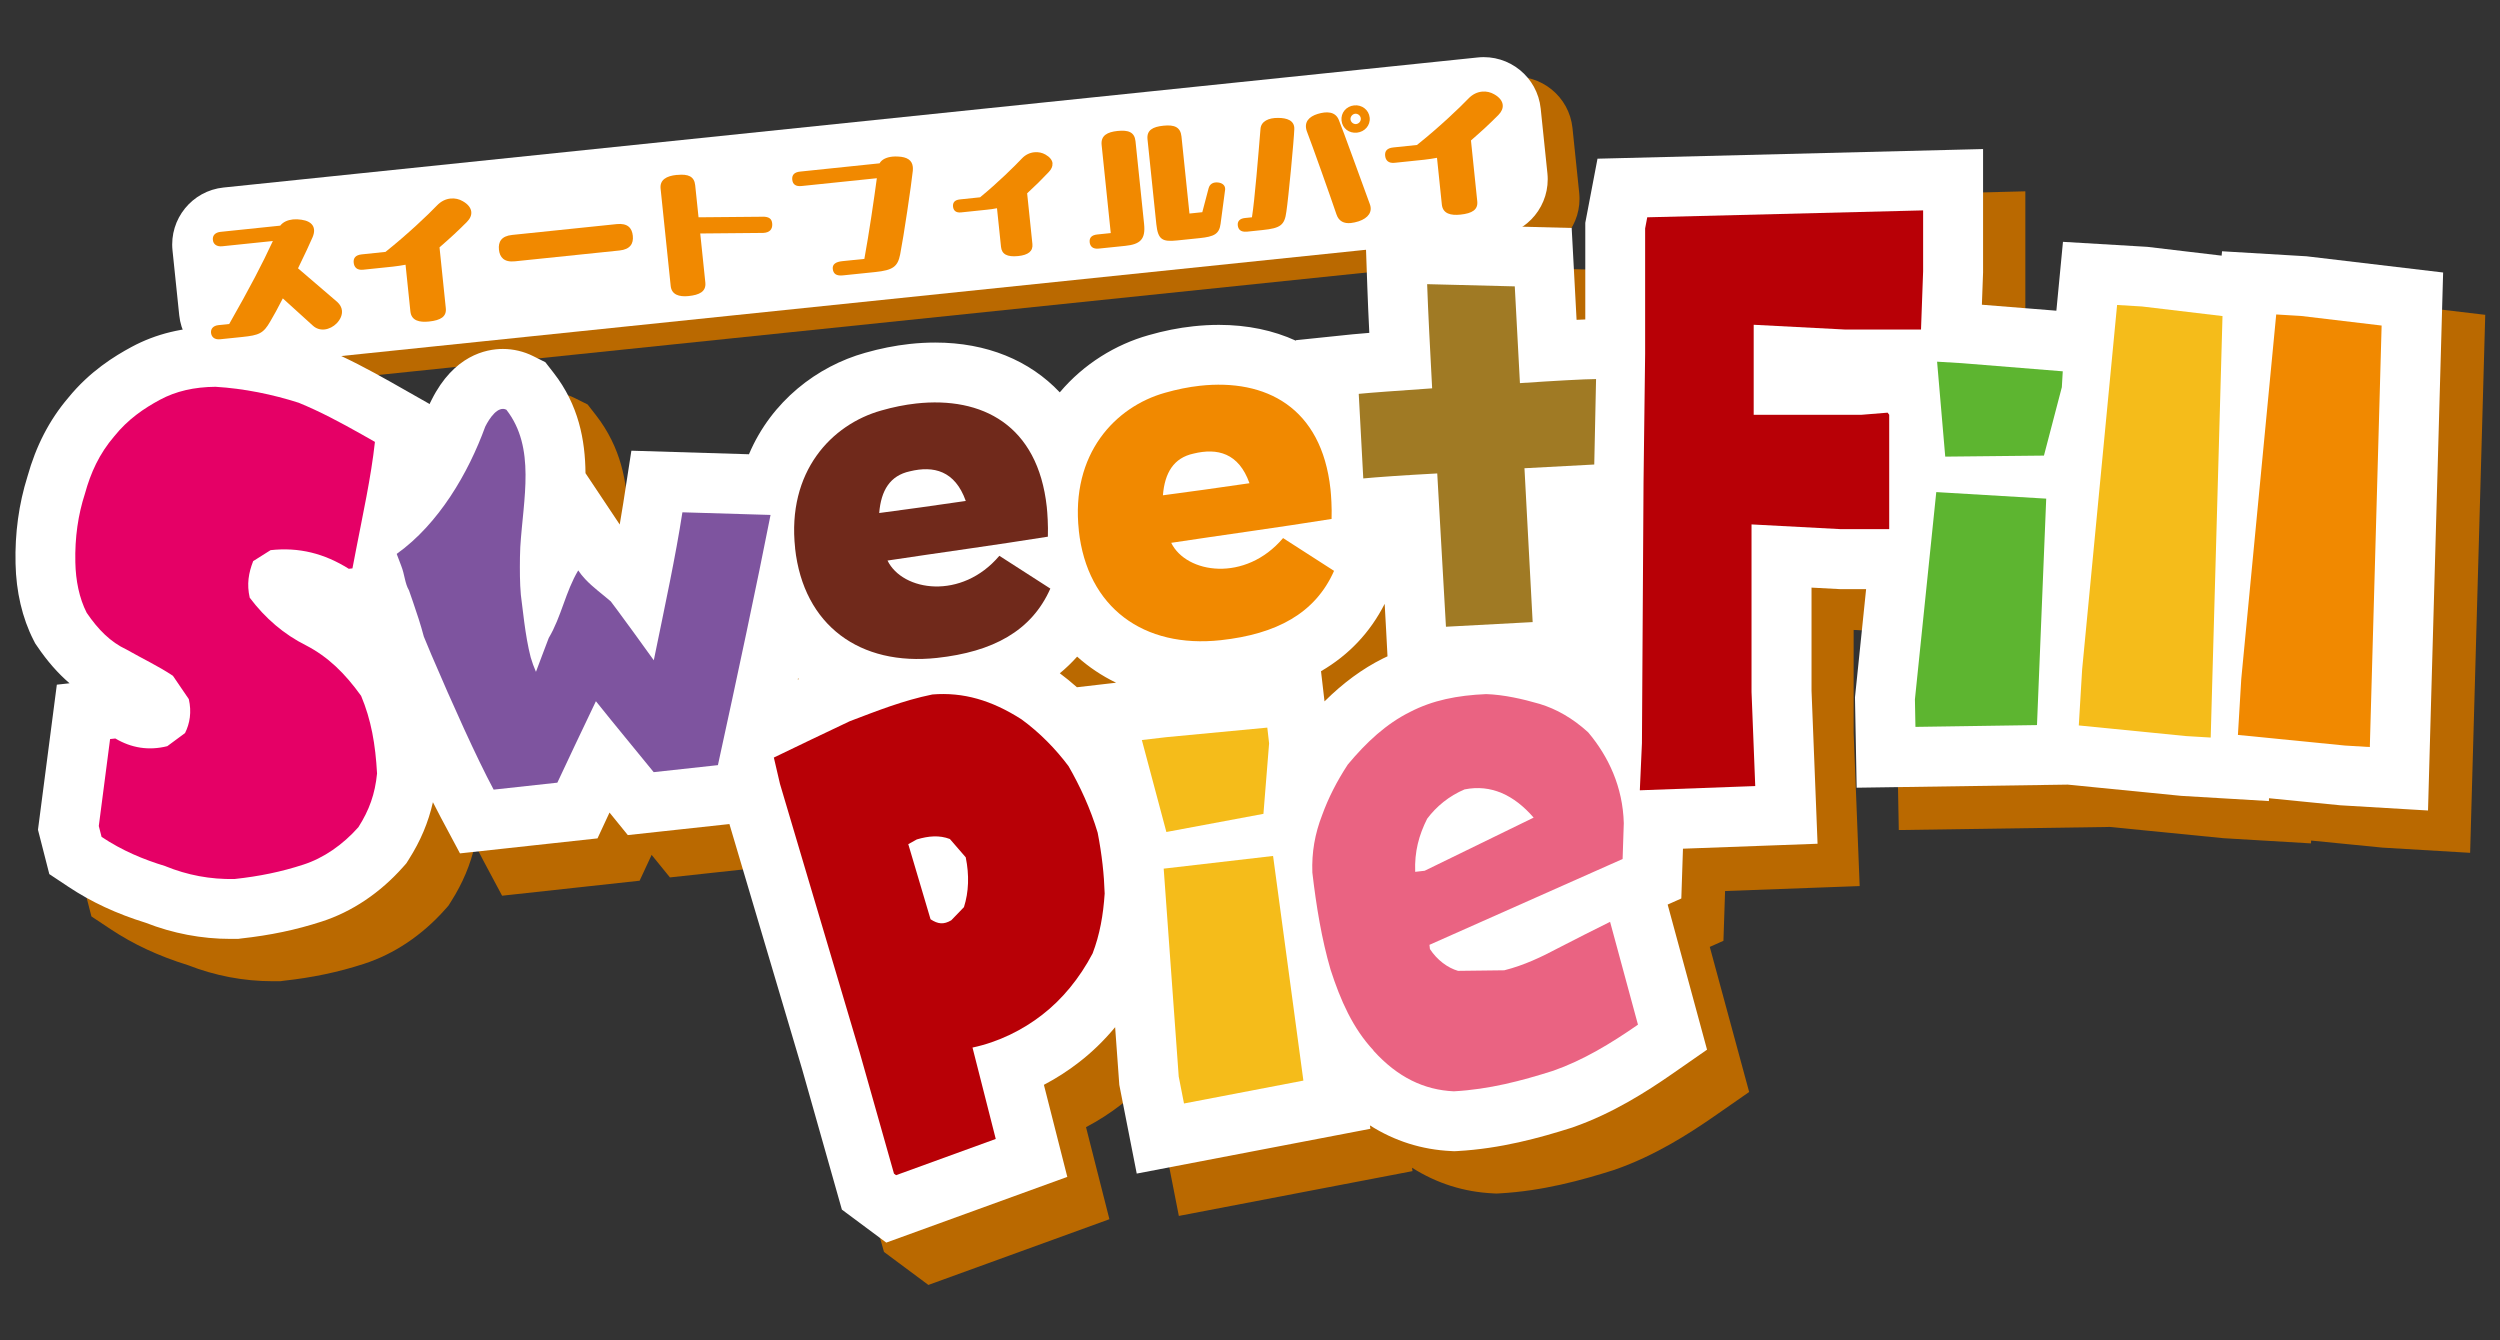<svg width="485" height="260" viewBox="0 0 485 260" fill="none" xmlns="http://www.w3.org/2000/svg">
<rect x="0" y="0" width="485" height="260" fill="#333333" stroke="none"/>
<path d="M455.626 57.917L439.276 56.947L439.196 57.797L424.766 56.087L408.416 55.117L407.136 68.477L392.686 67.317L392.916 61.057V37.117L318.116 38.987L315.746 51.427V70.177C315.226 70.197 314.666 70.217 314.056 70.247L313.106 52.427L273.026 51.407L273.456 63.747C273.546 66.447 273.686 69.497 273.846 72.777C272.376 72.897 271.326 72.987 270.606 73.057L259.606 74.197V74.297C255.236 72.297 250.216 71.227 244.676 71.227C243.066 71.227 241.396 71.317 239.726 71.497C236.836 71.807 233.986 72.377 231.026 73.227C224.646 75.027 218.466 78.777 213.796 84.317C207.946 78.127 199.636 74.657 189.636 74.657C188.026 74.657 186.366 74.747 184.696 74.927C181.796 75.247 178.936 75.817 176.036 76.647C166.766 79.247 157.886 85.977 153.496 96.327L130.686 95.637L129.116 105.787C128.906 107.157 128.676 108.547 128.426 109.957L121.786 99.997C121.726 93.567 120.456 86.767 115.616 80.547L113.996 78.467L111.636 77.287C109.816 76.377 107.786 75.897 105.766 75.897C102.446 75.897 96.236 77.177 91.936 85.767L91.636 86.367L91.556 86.587L86.676 83.817C85.796 83.317 84.936 82.827 84.086 82.347C79.936 80.007 75.426 77.577 70.566 75.577L70.146 75.407L69.716 75.267C63.486 73.257 56.906 71.997 50.696 71.627L50.296 71.607H49.896C43.776 71.667 38.486 72.937 33.706 75.517C30.446 77.277 25.646 80.197 21.436 85.377C17.786 89.667 15.196 94.667 13.526 100.647C11.836 105.977 11.056 111.667 11.186 117.537C11.296 122.997 12.496 128.127 14.656 132.357L14.986 133.007L15.396 133.607C17.326 136.457 19.406 138.837 21.666 140.767L19.196 141.037L15.536 169.187L17.736 177.787L21.456 180.257C25.876 183.197 30.776 185.477 36.426 187.227C41.716 189.297 47.266 190.357 52.916 190.357C53.246 190.357 53.586 190.357 53.926 190.347H54.436L54.936 190.277C60.616 189.657 65.596 188.607 70.566 186.997C76.436 185.107 81.916 181.437 86.396 176.377L87.006 175.687L87.496 174.907C89.766 171.337 91.276 167.737 92.156 163.837C92.686 164.897 93.206 165.907 93.706 166.837L97.406 173.767L124.086 170.857L126.416 165.847L129.966 170.217L149.676 168.077L163.806 215.717L171.496 242.877L180.106 249.277L215.226 236.527L210.686 218.667C213.106 217.397 215.416 215.917 217.536 214.257C220.046 212.317 222.386 210.037 224.506 207.487L225.316 218.677L228.696 235.887L274.026 227.197L273.936 226.537C278.726 229.577 283.996 231.247 289.706 231.517L290.306 231.547L290.896 231.517C299.326 231.047 306.816 228.967 313.046 226.997L313.206 226.947L313.366 226.887C321.066 224.197 327.696 219.937 332.606 216.527L339.336 211.847L331.696 183.697L334.346 182.517L334.666 172.857L360.776 171.897L359.606 142.197V122.207L365.036 122.497H370.196L368.036 143.497L368.366 161.027L409.306 160.427L431.316 162.607L448.336 163.617L448.356 163.067L462.186 164.437L479.206 165.447L482.136 61.077L455.616 57.927L455.626 57.917ZM217.126 141.527C216.056 140.577 214.946 139.667 213.806 138.817C215.006 137.827 216.126 136.747 217.166 135.587C219.416 137.607 221.946 139.307 224.726 140.647L217.126 141.527ZM163.016 139.797C163.076 139.847 163.126 139.897 163.186 139.937C163.116 139.967 163.036 140.007 162.966 140.037C162.986 139.957 162.996 139.877 163.016 139.787V139.797ZM265.156 144.267L264.476 138.417C269.866 135.277 273.996 130.917 276.826 125.347C276.926 127.117 277.026 128.817 277.106 130.407L277.376 135.527C277.076 135.667 276.776 135.807 276.476 135.957C272.476 137.957 268.796 140.667 265.156 144.267Z" fill="#BA6900"/>
<path d="M292.865 14.931L53.17 39.786C47.067 40.419 42.632 45.879 43.265 51.982L44.57 64.565C45.203 70.668 50.663 75.103 56.766 74.47L296.461 49.615C302.564 48.982 306.999 43.522 306.366 37.419L305.061 24.836C304.429 18.733 298.968 14.298 292.865 14.931Z" fill="#BA6900"/>
<path d="M286.696 11.146L43.371 36.378C37.268 37.01 32.833 42.471 33.466 48.574L34.771 61.157C35.404 67.26 40.864 71.694 46.968 71.062L290.293 45.831C296.396 45.198 300.831 39.737 300.198 33.634L298.893 21.051C298.26 14.948 292.8 10.514 286.696 11.146Z" fill="white"/>
<path d="M447.426 49.716L431.076 48.746L430.996 49.596L416.566 47.886L400.216 46.916L398.936 60.276L384.486 59.116L384.716 52.856V28.916L309.916 30.786L307.546 43.226V61.976C307.026 61.996 306.466 62.016 305.856 62.046L304.906 44.226L264.826 43.206L265.256 55.546C265.346 58.246 265.486 61.296 265.646 64.576C264.176 64.696 263.126 64.786 262.406 64.856L251.406 65.996V66.096C247.036 64.096 242.016 63.026 236.476 63.026C234.866 63.026 233.196 63.116 231.526 63.296C228.636 63.606 225.786 64.176 222.826 65.026C216.446 66.826 210.266 70.576 205.596 76.116C199.746 69.926 191.436 66.456 181.436 66.456C179.826 66.456 178.166 66.546 176.496 66.726C173.596 67.046 170.736 67.616 167.836 68.446C158.566 71.046 149.686 77.776 145.296 88.126L122.486 87.436L120.916 97.586C120.706 98.956 120.476 100.346 120.226 101.756L113.586 91.796C113.526 85.366 112.256 78.566 107.416 72.346L105.796 70.266L103.436 69.086C101.616 68.176 99.586 67.696 97.566 67.696C94.246 67.696 88.036 68.976 83.736 77.566L83.436 78.166L83.356 78.386L78.476 75.616C77.596 75.116 76.736 74.626 75.886 74.146C71.736 71.806 67.226 69.376 62.366 67.376L61.946 67.206L61.516 67.066C55.286 65.056 48.706 63.796 42.496 63.426L42.096 63.406H41.696C35.576 63.466 30.286 64.736 25.506 67.316C22.246 69.076 17.446 71.996 13.236 77.176C9.586 81.466 6.996 86.466 5.326 92.446C3.656 97.766 2.876 103.456 3.016 109.326C3.126 114.786 4.326 119.916 6.486 124.146L6.816 124.796L7.226 125.396C9.156 128.246 11.236 130.626 13.496 132.556L11.026 132.826L7.366 160.976L9.566 169.576L13.286 172.046C17.706 174.986 22.606 177.266 28.256 179.016C33.546 181.086 39.096 182.146 44.746 182.146C45.076 182.146 45.416 182.146 45.756 182.136H46.266L46.766 182.066C52.446 181.446 57.426 180.396 62.396 178.786C68.266 176.896 73.746 173.226 78.226 168.166L78.836 167.476L79.326 166.696C81.596 163.126 83.106 159.526 83.986 155.626C84.516 156.686 85.036 157.696 85.536 158.626L89.236 165.556L115.916 162.646L118.246 157.636L121.796 162.006L141.506 159.866L155.636 207.506L163.326 234.666L171.936 241.066L207.056 228.316L202.516 210.456C204.936 209.186 207.246 207.706 209.366 206.046C211.876 204.106 214.216 201.826 216.336 199.276L217.146 210.466L220.526 227.676L265.856 218.986L265.766 218.326C270.556 221.366 275.826 223.036 281.536 223.306L282.136 223.336L282.726 223.306C291.156 222.836 298.646 220.756 304.876 218.786L305.036 218.736L305.196 218.676C312.896 215.986 319.526 211.726 324.436 208.316L331.166 203.636L323.526 175.486L326.176 174.306L326.496 164.646L352.606 163.686L351.436 133.986V113.996L356.866 114.286H362.026L359.866 135.286L360.196 152.816L401.136 152.216L423.146 154.396L440.166 155.406L440.186 154.856L454.016 156.226L471.036 157.236L473.966 52.866L447.446 49.716H447.426ZM208.926 133.326C207.856 132.376 206.746 131.466 205.606 130.616C206.806 129.626 207.926 128.546 208.966 127.386C211.216 129.406 213.746 131.106 216.526 132.446L208.926 133.326ZM154.816 131.596C154.876 131.646 154.926 131.696 154.986 131.736C154.916 131.766 154.836 131.806 154.766 131.836C154.786 131.756 154.796 131.676 154.816 131.586V131.596ZM256.956 136.066L256.276 130.216C261.666 127.076 265.796 122.716 268.626 117.146C268.726 118.916 268.826 120.616 268.906 122.206L269.176 127.326C268.876 127.466 268.576 127.606 268.276 127.756C264.276 129.756 260.596 132.466 256.956 136.066Z" fill="white"/>
<path d="M32.106 168.037C27.837 166.747 23.716 165.027 19.706 162.357L19.166 160.247L21.357 143.377L22.377 143.267C25.466 145.097 28.837 145.667 32.456 144.757L35.897 142.217C36.827 140.357 37.206 138.147 36.627 135.627L33.547 131.107C30.756 129.237 27.716 127.817 24.517 125.997C21.466 124.577 19.037 122.147 16.817 118.877C15.367 116.037 14.687 112.597 14.617 109.097C14.507 104.257 15.156 99.837 16.477 95.777C17.587 91.727 19.247 88.037 22.186 84.617C24.826 81.337 27.907 79.237 31.026 77.557C34.147 75.877 37.676 75.077 41.806 75.037C47.316 75.367 52.916 76.517 57.956 78.137C62.106 79.837 66.007 81.927 70.186 84.277C71.026 84.747 71.867 85.227 72.737 85.727C71.987 92.617 70.347 99.997 69.076 106.627L68.376 110.267L67.666 110.347C62.897 107.357 58.007 106.127 52.496 106.727L49.117 108.857C48.227 111.127 47.846 113.337 48.447 115.957C51.467 119.967 55.117 123.087 59.377 125.207C63.647 127.427 66.886 130.587 70.056 134.997C72.007 139.637 72.837 144.407 73.147 150.057C72.757 154.027 71.647 157.147 69.526 160.477C66.487 163.907 62.736 166.487 58.846 167.737C54.556 169.137 50.306 170.007 45.517 170.527C40.776 170.627 36.337 169.767 32.127 168.057L32.106 168.037Z" fill="#E50066"/>
<path d="M76.986 107.437C85.116 101.627 90.856 91.787 94.136 82.767C94.956 81.127 96.596 78.667 98.236 79.487C103.976 86.867 101.516 96.707 100.936 106.127C100.876 107.457 100.856 108.717 100.856 109.957C100.856 112.437 100.906 114.877 101.256 117.107C101.396 118.327 101.546 119.527 101.706 120.707C102.026 123.067 102.396 125.357 102.956 127.527C103.236 128.477 103.566 129.407 103.976 130.337C104.386 129.247 104.796 128.147 105.206 127.057C105.616 125.967 106.036 124.867 106.456 123.767C108.896 119.677 109.716 114.757 112.176 110.657C112.586 111.277 113.046 111.837 113.546 112.367C115.036 113.957 116.836 115.237 118.496 116.677C118.946 117.277 119.396 117.877 119.856 118.497C121.706 120.987 123.756 123.817 126.836 128.097C129.126 116.897 131.056 108.007 132.386 99.387L149.486 99.897C146.896 113.097 142.996 131.397 139.276 148.437L126.816 149.797C123.116 145.237 119.556 140.977 115.606 136.037C112.496 142.577 110.556 146.607 108.126 151.837L95.766 153.187C92.426 146.937 87.806 136.647 83.716 127.087C83.206 125.887 82.706 124.697 82.226 123.507C81.616 121.197 80.896 119.017 80.126 116.787C79.876 116.047 79.616 115.297 79.346 114.537C78.526 113.147 78.526 111.507 77.836 109.767C77.536 108.927 77.236 108.157 76.966 107.477L76.986 107.437Z" fill="#7E549F"/>
<path d="M154.256 106.356C152.636 91.446 161.356 82.336 170.976 79.636C173.276 78.976 175.506 78.526 177.746 78.276C190.506 76.886 201.346 82.426 203.076 98.356C203.196 99.476 203.366 101.936 203.286 104.116C193.336 105.716 181.926 107.266 172.176 108.746C175.096 114.726 186.556 116.476 193.876 107.826L203.766 114.186C200.116 122.436 192.596 126.456 181.776 127.636C166.866 129.256 155.886 121.366 154.246 106.356H154.256ZM187.356 97.176C185.266 91.306 181.136 90.306 176.506 91.436C172.666 92.266 170.916 95.146 170.566 99.526C175.146 98.926 182.076 97.966 187.356 97.186V97.176Z" fill="#70291B"/>
<path d="M209.296 102.917C207.676 88.007 216.396 78.897 226.016 76.197C228.316 75.537 230.546 75.087 232.786 74.837C245.546 73.447 256.386 78.987 258.116 94.917C258.236 96.037 258.406 98.497 258.326 100.677C248.376 102.277 236.966 103.827 227.216 105.307C230.136 111.287 241.596 113.037 248.916 104.387L258.806 110.747C255.156 118.997 247.636 123.017 236.816 124.197C221.906 125.817 210.926 117.927 209.286 102.917H209.296ZM242.396 93.737C240.306 87.867 236.176 86.867 231.546 87.997C227.706 88.827 225.956 91.707 225.606 96.087C230.186 95.487 237.116 94.527 242.396 93.747V93.737Z" fill="#F18900"/>
<path d="M278.826 91.847C272.366 92.187 266.826 92.587 264.476 92.817L263.596 76.407C265.646 76.197 271.176 75.797 277.836 75.337C277.436 67.747 277.056 60.667 276.866 55.127L293.866 55.557L294.866 74.327C301.626 73.867 307.476 73.547 309.636 73.537L309.286 90.117C307.436 90.217 302.106 90.497 295.746 90.837C296.376 102.637 297.006 114.427 297.336 120.687L280.516 121.587C280.086 113.487 279.406 102.717 278.826 91.847Z" fill="#A07A24"/>
<path d="M318.536 144.176L318.846 93.516L319.156 68.656V44.316L319.566 42.156L373.086 40.816V52.626L372.676 63.926H357.886L340.216 63.006V80.466H361.166L366.196 80.056L366.506 80.466V102.656H357.156L339.796 101.736V134.216L340.516 152.496L318.126 153.316L318.536 144.176Z" fill="#B80006"/>
<path d="M371.486 135.766L375.636 95.466L396.966 96.736L395.176 140.666L371.596 141.016L371.496 135.766H371.486ZM375.796 70.166L380.616 70.456L400.176 72.036L399.996 75.116L396.526 88.386L377.376 88.586L375.796 70.176V70.166Z" fill="#5DB530"/>
<path d="M403.286 140.736L403.936 129.866L410.716 59.166L415.536 59.456L431.166 61.316L428.876 143.086L424.056 142.796L403.286 140.736Z" fill="#F5BC1A"/>
<path d="M434.156 142.576L434.806 131.706L441.586 61.006L446.406 61.296L462.036 63.156L459.746 144.926L454.926 144.636L434.156 142.576Z" fill="#F18900"/>
<path d="M173.436 227.696L166.806 204.266L151.316 152.076L150.126 146.966C154.816 144.716 159.866 142.256 164.856 139.916C170.056 137.946 175.126 135.906 180.886 134.726C186.846 134.246 192.356 135.826 198.176 139.556C201.726 142.146 204.806 145.306 207.296 148.636C209.506 152.476 211.566 156.906 212.946 161.536C213.776 165.786 214.196 169.736 214.306 173.346C214.036 177.496 213.356 181.346 211.966 184.966C209.436 189.786 206.046 193.896 202.206 196.856C198.466 199.786 193.706 202.166 188.666 203.226L193.176 220.956L173.836 227.986L173.426 227.676L173.436 227.696ZM187.376 166.346L184.276 162.766C182.226 161.986 180.136 162.176 177.866 162.846L176.206 163.766L180.526 178.336C181.986 179.296 183.086 179.396 184.546 178.536L187.006 175.986C187.946 173.026 188.056 169.776 187.356 166.346H187.376Z" fill="#B80006"/>
<path d="M228.676 208.916L225.756 168.516L246.976 166.056L252.856 209.636L229.696 214.076L228.686 208.916H228.676ZM221.516 143.566L226.316 143.006L245.856 141.156L246.206 144.216L245.106 157.886L226.276 161.406L221.516 143.556V143.566Z" fill="#F5BC1A"/>
<path d="M266.456 203.776C262.446 199.486 260.056 194.076 258.126 188.096C256.406 182.196 255.356 175.806 254.596 169.276C254.456 165.366 255.076 161.776 256.506 158.096C257.686 154.856 259.276 151.676 261.476 148.316C265.106 143.966 268.936 140.416 273.536 138.126C277.926 135.856 282.676 134.896 288.336 134.656C291.766 134.776 295.376 135.596 298.686 136.556C301.896 137.526 305.106 139.326 308.116 142.086C312.076 146.796 314.826 152.686 315.016 159.696L314.786 166.646L277.316 183.296L277.406 184.116C278.786 186.226 280.826 187.756 282.856 188.346L291.836 188.236C295.656 187.276 299.086 185.636 302.296 183.926C305.616 182.196 309.136 180.446 312.356 178.836L317.766 198.786C312.406 202.506 307.086 205.706 301.326 207.726C295.146 209.686 288.926 211.336 282.036 211.716C276.316 211.446 271.176 209.046 266.436 203.806L266.456 203.776ZM284.166 153.126C281.106 154.416 278.656 156.456 276.866 158.836C275.266 162.016 274.396 165.226 274.546 169.136L276.386 168.926L297.526 158.616C293.706 154.196 289.226 152.136 284.176 153.136L284.166 153.126Z" fill="#EA6382"/>
<path d="M65.446 58.596C65.956 59.066 66.276 59.636 66.336 60.236C66.426 61.066 66.056 61.966 65.296 62.746C64.696 63.356 63.846 63.816 62.966 63.916C62.166 63.996 61.366 63.796 60.666 63.146L54.866 57.886C53.926 59.716 53.056 61.336 52.416 62.386C51.096 64.686 50.266 65.036 46.976 65.376L42.716 65.816C41.516 65.936 41.016 65.296 40.936 64.556V64.496C40.886 63.806 41.346 63.186 42.376 63.076L44.466 62.856C48.496 55.766 50.816 51.336 52.936 46.756L43.106 47.776C42.046 47.886 41.356 47.376 41.296 46.516C41.206 45.656 41.786 45.076 42.816 44.976L54.366 43.776C54.926 43.056 55.816 42.676 56.836 42.566C57.346 42.516 57.926 42.536 58.486 42.626C60.596 42.926 61.416 44.146 60.656 45.986C60.166 47.136 59.086 49.466 57.816 52.056L65.456 58.606L65.446 58.596Z" fill="#F18900"/>
<path d="M91.426 41.087C91.496 41.747 91.216 42.407 90.586 43.047C88.756 44.887 87.516 46.027 85.266 47.987L86.486 59.787C86.656 61.417 85.516 62.137 83.226 62.377C81.396 62.567 79.806 62.237 79.616 60.417L78.676 51.357C77.906 51.497 77.086 51.637 76.206 51.727L70.436 52.327C69.236 52.447 68.706 51.837 68.616 50.957C68.526 50.077 68.956 49.477 70.186 49.347L74.786 48.867C79.006 45.507 83.136 41.587 84.746 39.887C85.576 39.017 86.496 38.607 87.406 38.517C88.266 38.427 89.096 38.627 89.766 39.027C90.806 39.607 91.346 40.337 91.426 41.077V41.087Z" fill="#F18900"/>
<path d="M119.647 43.476C121.767 43.256 122.617 44.236 122.767 45.756C122.917 47.246 122.287 48.376 120.177 48.596L99.887 50.696C97.777 50.916 96.947 49.906 96.797 48.446C96.637 46.926 97.247 45.796 99.357 45.576L119.647 43.476Z" fill="#F18900"/>
<path d="M147.986 42.036C149.166 42.036 149.706 42.436 149.796 43.296L149.816 43.496C149.856 44.476 149.316 45.136 148.056 45.186L135.846 45.296L136.836 54.816C137.016 56.586 135.666 57.216 133.586 57.436C131.726 57.626 130.296 57.166 130.116 55.486L128.156 36.596C127.976 34.886 129.286 34.136 131.256 33.936H131.396C133.516 33.726 134.686 34.216 134.866 35.926L135.516 42.156L147.986 42.046V42.036Z" fill="#F18900"/>
<path d="M177.086 32.376C177.106 32.606 177.106 32.866 177.086 33.126C176.796 35.896 175.316 45.876 174.636 49.326C174.166 51.746 173.226 52.416 169.796 52.776L163.506 53.426C162.216 53.556 161.656 53.096 161.556 52.156C161.466 51.266 162.136 50.796 163.396 50.666L167.686 50.226C168.576 45.396 169.586 38.476 170.106 34.576L155.526 36.086C154.406 36.206 153.796 35.806 153.696 34.856C153.606 33.946 154.096 33.396 155.236 33.286L170.636 31.686C171.076 30.916 171.986 30.506 173.126 30.386C173.436 30.356 173.816 30.346 174.166 30.366C175.996 30.436 176.956 31.086 177.086 32.376Z" fill="#F18900"/>
<path d="M204.176 31.716C204.236 32.256 203.976 32.836 203.456 33.376C201.996 34.916 201.056 35.846 199.266 37.506L200.286 47.336C200.436 48.736 199.466 49.476 197.526 49.676C195.386 49.896 194.336 49.316 194.196 47.886L193.416 40.396C192.766 40.526 192.086 40.626 191.336 40.696L186.446 41.206C185.416 41.316 184.956 40.816 184.886 40.066C184.816 39.316 185.186 38.796 186.216 38.686L190.136 38.276C193.576 35.466 196.896 32.176 198.256 30.736C198.956 29.996 199.816 29.616 200.676 29.536C201.446 29.456 202.216 29.636 202.806 29.976C203.666 30.466 204.136 31.056 204.196 31.706L204.176 31.716Z" fill="#F18900"/>
<path d="M213.146 48.227C212.036 48.347 211.486 47.817 211.396 46.997C211.306 46.107 211.796 45.597 212.886 45.487L215.486 45.217L213.716 28.127C213.526 26.267 214.846 25.617 216.786 25.407C218.896 25.187 220.096 25.617 220.286 27.387L221.956 43.477C222.256 46.397 221.236 47.397 218.296 47.697L213.156 48.227H213.146ZM236.796 43.407C236.536 45.397 235.556 45.907 232.726 46.197L228.356 46.647C225.526 46.937 224.646 46.537 224.326 43.477L222.616 27.017C222.436 25.247 223.636 24.597 225.696 24.387C227.866 24.157 229.016 24.677 229.206 26.477L230.756 41.427L233.246 41.167L234.466 36.537C234.696 35.647 235.406 35.317 236.256 35.397C236.986 35.467 237.596 35.837 237.666 36.497C237.676 36.637 237.696 36.787 237.656 36.927L236.796 43.397V43.407Z" fill="#F18900"/>
<path d="M241.897 44.936C240.667 45.066 240.207 44.476 240.127 43.706C240.047 42.906 240.537 42.396 241.507 42.296L242.877 42.156C243.407 38.866 244.127 29.986 244.537 24.996C244.647 23.536 246.107 22.836 247.987 22.876C249.637 22.876 251.157 23.356 251.097 25.036C251.027 27.126 249.967 38.356 249.557 41.056C249.217 43.666 248.447 44.266 244.957 44.626L241.897 44.946V44.936ZM255.617 22.106C257.357 21.576 259.037 21.606 259.717 23.236C260.517 25.146 264.467 36.146 265.747 39.596C266.307 41.066 265.477 42.306 263.577 42.936C263.047 43.106 262.537 43.216 262.077 43.266C260.757 43.406 259.737 42.956 259.277 41.596C258.147 38.246 254.517 28.016 253.497 25.386C252.947 23.676 253.937 22.626 255.617 22.106ZM260.257 23.386C260.097 21.876 261.177 20.606 262.697 20.446C264.207 20.286 265.557 21.306 265.717 22.816C265.877 24.326 264.757 25.576 263.247 25.736C261.727 25.896 260.417 24.906 260.257 23.386ZM263.997 22.966C263.937 22.426 263.437 22.016 262.897 22.066C262.357 22.126 261.947 22.656 261.997 23.166C262.057 23.706 262.557 24.116 263.097 24.066C263.637 24.006 264.047 23.506 263.997 22.966Z" fill="#F18900"/>
<path d="M291.527 20.346C291.597 21.006 291.317 21.666 290.687 22.306C288.857 24.146 287.617 25.287 285.367 27.247L286.587 39.047C286.757 40.676 285.617 41.397 283.327 41.636C281.497 41.827 279.907 41.496 279.717 39.676L278.777 30.616C278.007 30.756 277.187 30.896 276.307 30.986L270.537 31.587C269.337 31.706 268.807 31.096 268.717 30.216C268.627 29.337 269.057 28.736 270.287 28.607L274.887 28.127C279.107 24.776 283.227 20.846 284.847 19.146C285.677 18.276 286.597 17.866 287.507 17.776C288.367 17.686 289.197 17.896 289.867 18.287C290.907 18.866 291.447 19.596 291.527 20.337V20.346Z" fill="#F18900"/>
</svg>
